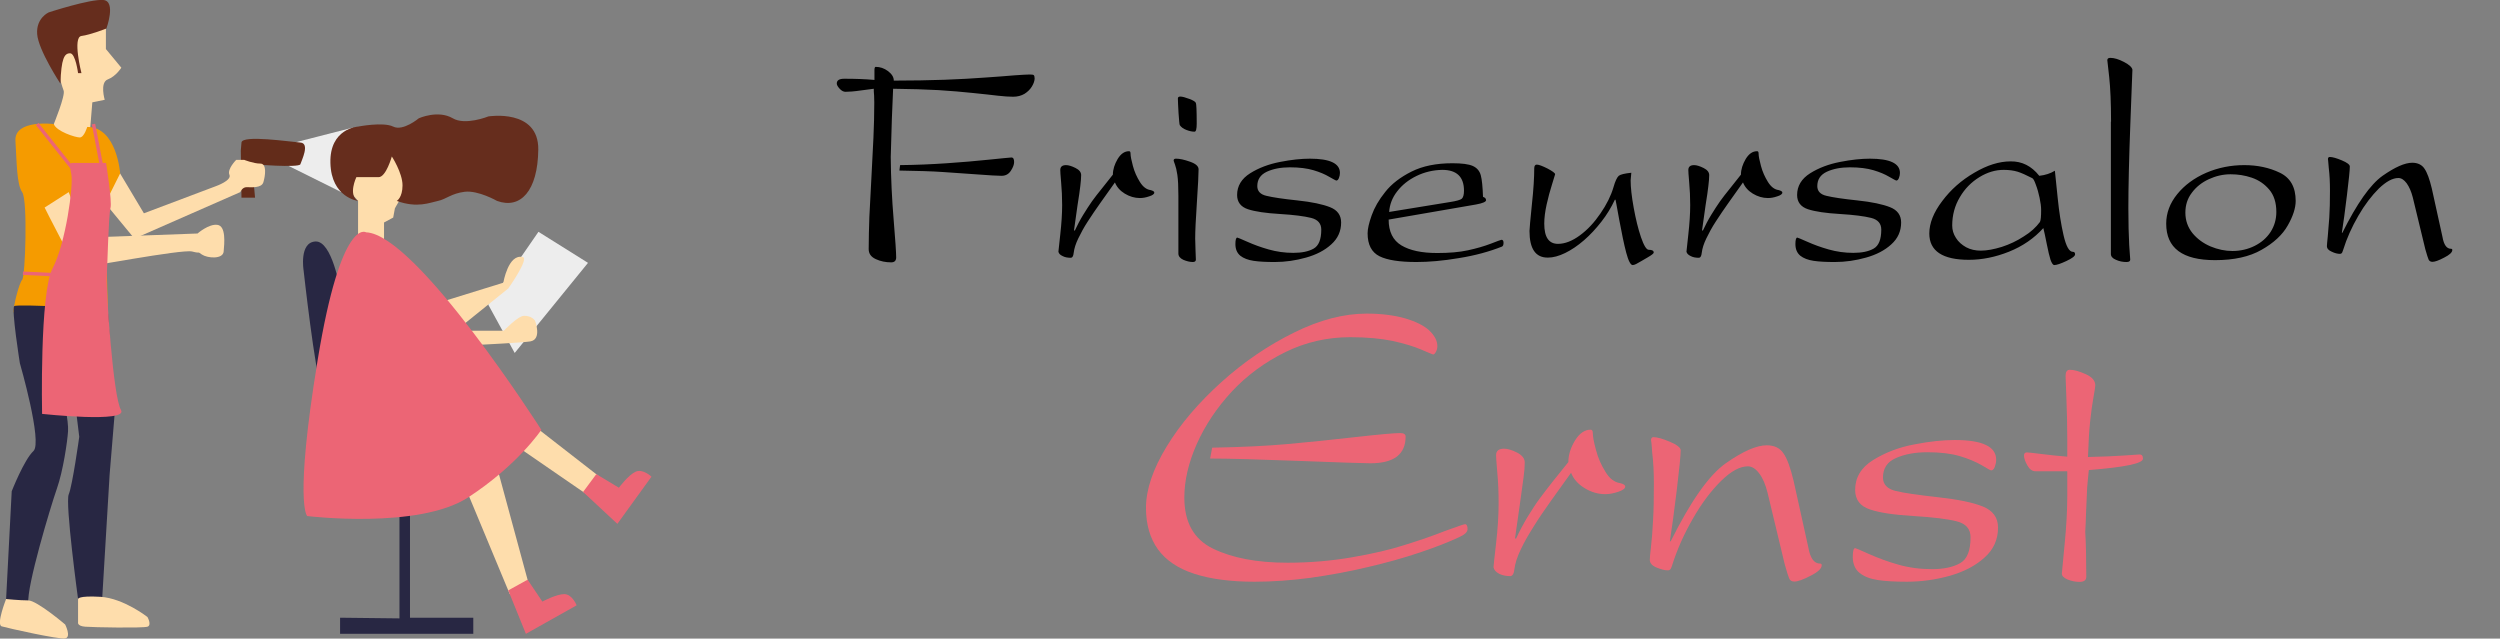 <?xml version="1.0" encoding="utf-8"?>
<!-- Generator: Adobe Illustrator 22.0.1, SVG Export Plug-In . SVG Version: 6.00 Build 0)  -->
<svg version="1.1" id="Ebene_1" xmlns="http://www.w3.org/2000/svg" xmlns:xlink="http://www.w3.org/1999/xlink" x="0px" y="0px"
	 viewBox="0 0 1473.2 376.3" style="enable-background:new 0 0 1473.2 376.3;" xml:space="preserve">
<rect x="0" y="0" width="1473.2" height="376.3" fill="#808080" stroke="none"/>
<style type="text/css">
	.st0{fill:#EDEDED;}
	.st1{fill:#632C1A;}
	.st2{fill:#FEDDAC;}
	.st3{fill:#F59B00;}
	.st4{fill:#282743;}
	.st5{fill:#EC6575;}
	.st6{fill:#632F1C;}
	.st7{fill:#662D1D;}
	.st8{fill:none;stroke:#EC6575;stroke-width:2;stroke-miterlimit:10;}
	.st9{fill-rule:evenodd;clip-rule:evenodd;}
	.st10{fill-rule:evenodd;clip-rule:evenodd;fill:#EC6575;}
</style>
<g>
	<polygon class="st0" points="174.3,83.8 207.9,75.2 201.1,113.2 170.1,97.8 	"/>
	<path class="st1" d="M142.3,116.5h8l-1.8-19.7c0,0,27.7,2.2,28.5,0c0.7-2.2,5.8-12.4,0-12.8s-34.3-4.7-34.7,0s-0.4,4.7-0.4,4.7
		L142.3,116.5z"/>
	<path class="st2" d="M31.7,73.1c0,0,6.9-16.8,5.8-19.7c-1.1-2.9-2-6.6-2-6.6l-0.9-17.2h6.1L46,16.1h16.4v12.8l9.1,11
		c0,0-3.2,5.1-8,6.9s-1.8,12-1.8,12l-7.3,1.5L53.2,75l-3.5,10.4l-17.9-9v-3.3H31.7z"/>
	<path class="st2" d="M58.4,115.4l20.8,25.2l62.4-27.4c0,0,1.1-2.9,3.7-2.9c2.6,0,8.8,0.7,9.9-2.9c1.1-3.7,2.2-11-1.8-11
		s-9.5-2.2-9.5-2.2h-4.7c0,0-5.5,5.5-4,8.8s-7.7,6.6-7.7,6.6l-42.7,16.1L68.2,97.9L58.4,115.4z"/>
	<path class="st3" d="M31.7,73.1c0,0-23.4-2.9-22.6,9.9s0.7,25.6,4,30.3c3.3,4.7,1.8,49.6,0,51.5s-5.3,15.6-5.1,19
		s55.5-1.5,55.5-1.5L62,119.8l8.8-17.6c0,0-1.9-27.4-19.4-27.4c0,0-1.8,6.2-4.4,6.2S33.2,77.4,31.7,73.1z"/>
	<path class="st2" d="M26.3,122.3c1.1,2.2,17.5,35,19.7,35.4s61.3-11,67.2-9.5c5.8,1.5,2.5-0.4,5.8,1.8s12.4,2.9,12.8-1.8
		c0.4-4.7,1.5-15-3.7-15.7c-5.1-0.7-11.7,5.1-11.7,5.1l-66,2.4l-9.9-26.8L26.3,122.3z"/>
	<path class="st4" d="M3.6,353l3.3-63.5c0,0,7.3-18.6,12.8-23.7s-8-51.8-8-51.8s-5.1-32.1-3.3-33.6s55.1,1.8,55.1,1.8l4,62.4
		l-2.9,35L60.2,353H46c0,0-7.7-56.6-5.5-61.7s6.2-33.9,6.2-33.9l-2.9-23.7h-6.6c0,0,3.3,14.2,2.9,20.4c-0.4,6.2-2.9,23.4-6.6,33.9
		c-3.7,10.6-17.9,57.7-16.8,67.5C17.9,365.5,3.6,353,3.6,353z"/>
	<path class="st4" d="M200.4,170.5c0,0-4.7-28.7-14.5-28.2c-9.7,0.5-7,17-7,17s6.8,61.3,10.6,69.6
		C193.2,237.2,200.4,170.5,200.4,170.5z"/>
	<path class="st2" d="M211,137.9v-19.5l-5.1-5.8l2.6-22.4l15.5-4.9h11.2l1.9,17.5c0,0,6.3,4.9,2.9,8.8c-3.4,3.9-7.3,11.2-7.3,11.2
		l-1,5.4l-5.4,2.9v13.1L211,137.9z"/>
	<polygon class="st0" points="287.7,179.5 303.3,208 346.5,154.9 317.3,136.6 	"/>
	<path class="st2" d="M260.4,177.8l36.2-11.2c0,0,2.9-17.3,11.5-15.1c3.8,1-8.6,18.5-8.6,18.5l-30.8,24.8"/>
	<path class="st2" d="M273.8,194.9h23.1c0,0,8.2-8.7,11.9-8.8c4.7-0.1,6.5,2.9,6.5,2.9s4.3,11.1-2.9,12.2
		c-4.3,0.7-28.2,1.9-28.2,1.9L273.8,194.9z"/>
	<polygon class="st4" points="200.4,364 200.4,373.5 278.9,373.5 278.9,364 241.6,364 241.6,302.3 235.4,302.3 235.4,364.4 	"/>
	<polygon class="st2" points="273.8,286.2 300.4,350.1 311.7,344.6 292.7,274.6 	"/>
	<polygon class="st2" points="303.3,262.1 345.7,291.3 352.6,280.4 311.7,248.6 	"/>
	<path class="st5" d="M299.5,347.9l10.4,25.6l29.9-16.8c0,0-2.6-6.6-7.3-6.6s-12.9,4.4-12.9,4.4l-8.7-12.9L299.5,347.9z"/>
	<path class="st5" d="M343.6,289.9l20.2,18.8l20.1-27.8c0,0-5.1-4.9-9.4-2.9s-9.8,9.4-9.8,9.4l-13.3-8L343.6,289.9z"/>
	<path class="st5" d="M215.7,136.9c0,0-14.6-9.5-28.5,75.2s-6.2,92-6.2,92s65.7,8,94.9-11s43.1-39.8,43.1-39.8
		S245.5,138,215.7,136.9z"/>
	<path class="st6" d="M211,118.4"/>
	<path class="st7" d="M211,118.4c0,0-15.8-1.9-16.3-22.4C194.2,75.6,211,74.6,211,74.6s14.8-2.9,20.7,0c5.8,2.9,15.1-4.9,15.1-4.9
		s11.3-5.1,20,0c7.4,4.4,21-1.1,21-1.1s29.7-4.8,29.4,19.6s-10.5,35.2-24.3,30.2c0,0-11-6.3-19-5.4c-8,1-11,4.4-15.8,5.4
		c-4.9,1-12.1,4.4-24.3,0c0,0,3.4-1.9,3.4-9.2c0-7.3-6.3-17-6.3-17s-3.4,12.2-7.8,12.2c-4.4,0-13.1,0-13.1,0S204.9,115,211,118.4z"
		/>
	<path class="st5" d="M24.8,243.9c0,0-1.5-71.2,6.2-85.8s12.4-48.9,11-55.5s0.3-6.6,0.3-6.6h20.2c0,0,3.7,23,2.6,26.6
		c-1.1,3.7-1.8,33.9-2.2,40.9c-0.4,6.9,3.7,70.5,8.4,78.1C75.9,249.4,24.8,243.9,24.8,243.9z"/>
	<line class="st8" x1="13.5" y1="161" x2="36.5" y2="162.1"/>
	<line class="st8" x1="21.9" y1="73.1" x2="46" y2="103.4"/>
	<line class="st8" x1="55.1" y1="73.1" x2="60.9" y2="103.4"/>
	<path class="st7" d="M35.6,49.3c0,0-13-19.7-13.7-29.2s6.8-12.8,6.8-12.8s24.5-8,32.2-7.3s1.8,16.8,1.8,16.8s-9.3,3.7-14.7,4.4
		c-5.4,0.7,0,21.9,0,21.9h-2c0,0-1.5-11.7-4.7-11.7C37.9,31.4,36.1,34.4,35.6,49.3z"/>
	<path class="st2" d="M3.6,353c0,0-6,15.1-2.6,16.1s33.6,7.8,37.4,7.1s0-8.2,0-8.2s-16.7-14.2-21.8-14.2S3.6,353,3.6,353"/>
	<path class="st2" d="M86.9,363.6c0,0-14-11-27.6-11.9C45.7,350.9,46,353,46,353v13.7c0,0-0.7,2.2,4.2,2.6s33.9,0.9,36.7,0
		C89.6,368.4,86.9,363.6,86.9,363.6z"/>
</g>
<path class="st9" d="M514.9,52.3c-0.9,0.1-3.5,0.4-7.6,1c-4.1,0.6-7.2,0.8-9.1,0.8c-1.1,0-2.3-0.6-3.4-1.8c-1.1-1.2-1.7-2.2-1.7-3.1
	c0-1.9,1.5-2.8,4.4-2.8c6.4,0,12.3,0.2,17.8,0.7v-5.9c0-1.2,0.3-1.8,0.7-1.8c2.6,0,5,0.8,7.3,2.5c2.2,1.7,3.4,3.5,3.4,5.6
	c11,0,21-0.2,29.9-0.5c8.9-0.3,16.9-0.8,23.9-1.3c7.1-0.5,12.8-0.9,17.2-1.3c4.4-0.3,7.5-0.5,9.1-0.5c1.3,0,2.1,0.1,2.4,0.4
	c0.3,0.3,0.5,1,0.5,2.1c-0.1,1.5-0.7,3.1-1.7,4.7c-1,1.6-2.4,3-4.3,4.2c-1.9,1.1-4.1,1.7-6.7,1.7c-2.4,0-5.3-0.2-8.9-0.6
	c-3.6-0.4-8.5-1-14.7-1.6c-6.2-0.7-13.1-1.2-20.4-1.7c-7.4-0.4-16.3-0.7-26.7-0.8c-0.5,10.2-1,23.6-1.4,40.2
	c0.1,12.5,0.7,24.7,1.7,36.8c1,12.1,1.5,19.5,1.5,22.4c0,1.9-1,2.9-2.9,2.9c-3.3,0-6.3-0.6-9.1-1.9s-4.2-3.2-4.2-5.9
	c0-6.2,0.2-12.5,0.4-19c0.3-6.5,0.7-14.2,1.2-23c0.5-8.8,0.9-16.6,1.2-23.6c0.3-6.9,0.5-13.8,0.5-20.7c0-0.9,0-2.3-0.1-4.1
	C514.9,54.5,514.9,53.1,514.9,52.3L514.9,52.3z M530,100.5l0.4-3.2c9.5-0.1,18.7-0.5,27.5-1.1c8.8-0.6,17.1-1.3,24.7-2.1
	c7.6-0.8,12.1-1.2,13.4-1.3c1.1,0,1.6,0.9,1.6,2.7c0,1.4-0.6,3.1-1.9,5.1c-1.3,2-3.1,3-5.5,3c-2.6,0-7.2-0.3-14-0.8
	c-6.8-0.5-13.5-1-20.1-1.4C549.4,100.9,540.7,100.7,530,100.5L530,100.5z M623.7,148.3c0-0.5,0.4-3.9,1.1-10.2
	c0.7-6.3,1.1-12,1.1-17.2c0-4.7-0.2-9.2-0.6-13.5c-0.4-4.3-0.5-6.7-0.5-7.2c0-1.9,1.1-2.9,3.4-2.9c1.5,0,3.4,0.6,5.6,1.7
	c2.2,1.1,3.3,2.5,3.3,4.2c0,1.7-0.2,3.8-0.5,6.4c-0.3,2.6-0.8,6.3-1.6,11.1c-0.7,4.8-1.4,9.8-2.1,14.9l0.4,0.4
	c1.5-3.2,3.1-6.3,5-9.4c1.9-3.1,3.6-5.7,5.2-8c1.6-2.2,3.5-4.7,5.8-7.5c2.2-2.8,4.4-5.5,6.5-8.2c0-3.1,1-6.1,2.8-9.2
	c1.9-3.1,4.1-4.6,6.7-4.6c0.6,0,0.9,0.4,0.9,1.4c0,1.5,0.5,4,1.4,7.3c0.9,3.4,2.3,6.5,4.1,9.4c1.8,2.9,3.9,4.5,6.3,4.8
	c1.4,0.4,2.2,0.8,2.2,1.5c0,0.8-1,1.6-3,2.2c-2,0.7-3.8,1-5.5,1c-3.1,0-6.1-0.9-8.9-2.6c-2.8-1.7-4.7-3.9-5.8-6.6
	c-3.1,4.4-6,8.4-8.6,12.1c-2.6,3.7-5.1,7.3-7.4,10.9c-2.3,3.5-4.1,6.9-5.6,10c-1.5,3.1-2.4,5.9-2.7,8.5c-0.2,2-0.8,2.9-1.8,2.9
	c-1.8,0-3.4-0.3-4.7-1C624.6,150.2,623.9,149.3,623.7,148.3L623.7,148.3z M691.6,94.6c0-0.7,0.4-1.1,1.4-1.1c2.2,0,4.9,0.6,8.3,1.8
	c3.4,1.2,5,2.7,5,4.5c0,2.7-0.3,9.2-1,19.5c-0.7,10.3-1,17.3-1,21.2c0,2,0.1,4.4,0.2,7.2c0.1,2.8,0.2,4.5,0.2,5.3
	c0,0.9-0.6,1.4-1.8,1.4c-1.8,0-3.7-0.5-5.6-1.3c-1.9-0.9-2.9-2.1-2.9-3.7v-34c0-5.5-0.2-9.5-0.6-12.3c-0.4-2.7-0.9-4.8-1.4-6.1
	C691.9,95.6,691.6,94.8,691.6,94.6L691.6,94.6z M695.5,56.9c1.2,0,3,0.5,5.4,1.4c2.4,0.9,3.6,1.7,3.8,2.4c0.3,0.5,0.5,4.5,0.5,12.1
	c0,3.2-0.4,4.8-1.3,4.8c-1.3,0-2.9-0.3-4.7-1c-1.9-0.7-3.2-1.7-4-2.9c-0.2-0.5-0.4-2.8-0.7-6.9c-0.2-4.1-0.4-7-0.4-8.8
	C694.1,57.3,694.6,56.9,695.5,56.9L695.5,56.9z M740.9,109.7c0,2.9,1.8,4.9,5.4,5.7c3.6,0.9,9.7,1.8,18.2,2.7c8.6,0.9,15,2.3,19.3,4
	c4.3,1.7,6.5,4.7,6.5,9c0,5.1-1.9,9.4-5.8,12.9c-3.8,3.5-8.8,6.1-14.9,7.8c-6,1.7-12.2,2.6-18.4,2.6c-5,0-9.2-0.2-12.5-0.7
	c-3.3-0.5-5.9-1.5-7.8-3c-1.9-1.6-2.9-3.8-2.9-6.9c0-2.5,0.4-3.8,1.1-3.8c0.2,0,2.2,0.8,6,2.5c3.8,1.7,7.9,3.2,12.5,4.5
	c4.6,1.3,9.4,2,14.5,2c5,0,9-0.8,12-2.5c3-1.7,4.5-5.4,4.5-11.2c0-3.6-2-5.9-6-6.9c-4-1-10.1-1.8-18.4-2.3
	c-8.3-0.5-14.5-1.4-18.8-2.8c-4.2-1.4-6.4-4.2-6.4-8.4c0-5.3,2.6-9.6,7.7-12.8c5.1-3.2,11-5.4,17.7-6.7c6.6-1.3,12.5-1.9,17.5-1.9
	c11.8,0,17.7,2.8,17.7,8.4c0,1-0.2,2-0.6,3c-0.4,1-0.9,1.5-1.6,1.5c-0.2,0-1.6-0.8-4.1-2.2c-2.5-1.5-5.6-2.8-9.3-3.9
	c-3.7-1.1-8.3-1.7-13.9-1.7c-5.4,0-9.9,0.9-13.6,2.6C742.7,103,740.9,105.8,740.9,109.7L740.9,109.7z M818.6,124.9l35.6-5.8
	c4-0.6,6.4-1.3,7.2-2c0.8-0.7,1.3-2.3,1.3-4.7c0-8.2-4.3-12.3-12.8-12.3c-5.4,0.1-10.5,1.3-15.2,3.6c-4.7,2.3-8.5,5.3-11.4,9.1
	C820.4,116.5,818.9,120.6,818.6,124.9L818.6,124.9z M805.9,137.5c0-2.6,0.8-6.1,2.4-10.6c1.6-4.5,4.2-9.1,8-13.8
	c3.7-4.7,8.9-8.7,15.5-12c6.6-3.3,14.6-4.9,24.1-4.9c5.6,0,9.5,0.5,12,1.6c2.4,1.1,4,2.9,4.7,5.5c0.7,2.6,1.1,6.8,1.3,12.7
	c1.2,0.4,1.8,1,1.8,2c0,0.9-2,1.8-5.9,2.5l-51.5,8.9c0,7.1,2.5,12.2,7.5,15.2c5,3,12,4.5,21.1,4.5c7,0,13.1-0.5,18.1-1.6
	c5.1-1.1,9.6-2.4,13.5-3.9c3.9-1.5,6-2.3,6.3-2.3c0.8,0,1.2,0.6,1.2,1.8c0,1.2-0.3,1.9-0.9,2.2c-7.5,3-16,5.3-25.4,6.8
	c-9.4,1.6-17.8,2.3-25,2.3c-9.9,0-17.2-1.1-21.8-3.4C808.3,148.7,805.9,144.2,805.9,137.5L805.9,137.5z M901.3,136.1
	c0-1.3,0.5-6.5,1.4-15.5c1-9.1,1.4-16.2,1.4-21.4c0-1.4,0.5-2.2,1.5-2.2c1.2,0,3.3,0.8,6.3,2.3c3,1.6,4.5,2.7,4.5,3.4
	c0,0.1-0.6,2.1-1.8,5.9c-1.2,3.8-2.3,7.8-3.2,11.9c-0.9,4.1-1.4,7.9-1.4,11.3c0,8,2.7,11.9,8.1,11.9c4.1,0,8.4-1.7,12.9-5
	c4.5-3.3,8.5-7.6,12.1-12.9c3.6-5.2,6.2-10.4,7.7-15.5c1-3.6,2.1-5.8,3.1-6.7c1-0.8,3.5-1.4,7.4-1.8c0,0.6-0.1,1.3-0.2,2.2
	c-0.1,0.9-0.2,1.7-0.2,2.3c0,4.1,0.6,9.5,1.8,16.1c1.2,6.6,2.6,12.4,4.3,17.4c1.7,4.9,3.2,7.4,4.6,7.4c1.9,0,2.9,0.5,2.9,1.6
	c0,0.6-1.2,1.5-3.6,2.9c-1,0.6-2.3,1.3-3.6,2.1c-1.4,0.8-2.4,1.4-3.2,1.8c-0.8,0.4-1.5,0.6-2,0.6c-1.2,0-2.5-2.4-3.8-7.3
	c-1.3-4.9-2.6-11.3-4.1-19.3c-1.4-7.9-2.2-11.9-2.2-11.9h-0.4c-2.1,4.5-4.7,8.8-7.9,12.9c-3.2,4.1-6.6,7.8-10.3,11
	c-3.7,3.2-7.4,5.7-11.1,7.5c-3.7,1.8-7.1,2.7-10.1,2.7C904.9,151.9,901.3,146.6,901.3,136.1L901.3,136.1z M993.8,148.3
	c0-0.5,0.4-3.9,1.1-10.2c0.7-6.3,1.1-12,1.1-17.2c0-4.7-0.2-9.2-0.6-13.5c-0.4-4.3-0.5-6.7-0.5-7.2c0-1.9,1.1-2.9,3.4-2.9
	c1.5,0,3.4,0.6,5.6,1.7c2.2,1.1,3.3,2.5,3.3,4.2c0,1.7-0.2,3.8-0.5,6.4c-0.3,2.6-0.8,6.3-1.6,11.1c-0.7,4.8-1.4,9.8-2.1,14.9
	l0.4,0.4c1.5-3.2,3.1-6.3,5-9.4c1.9-3.1,3.6-5.7,5.2-8c1.6-2.2,3.5-4.7,5.8-7.5c2.2-2.8,4.4-5.5,6.5-8.2c0-3.1,1-6.1,2.8-9.2
	c1.9-3.1,4.1-4.6,6.7-4.6c0.6,0,0.9,0.4,0.9,1.4c0,1.5,0.5,4,1.4,7.3c0.9,3.4,2.3,6.5,4.1,9.4c1.8,2.9,3.9,4.5,6.3,4.8
	c1.4,0.4,2.2,0.8,2.2,1.5c0,0.8-1,1.6-3,2.2c-2,0.7-3.8,1-5.5,1c-3.1,0-6.1-0.9-8.9-2.6c-2.8-1.7-4.7-3.9-5.8-6.6
	c-3.1,4.4-6,8.4-8.6,12.1c-2.6,3.7-5.1,7.3-7.4,10.9c-2.3,3.5-4.1,6.9-5.6,10c-1.5,3.1-2.4,5.9-2.7,8.5c-0.2,2-0.8,2.9-1.8,2.9
	c-1.8,0-3.4-0.3-4.7-1C994.8,150.2,994,149.3,993.8,148.3L993.8,148.3z M1070.9,109.7c0,2.9,1.8,4.9,5.4,5.7
	c3.6,0.9,9.7,1.8,18.2,2.7c8.6,0.9,15,2.3,19.3,4c4.3,1.7,6.5,4.7,6.5,9c0,5.1-1.9,9.4-5.8,12.9c-3.8,3.5-8.8,6.1-14.9,7.8
	c-6,1.7-12.2,2.6-18.4,2.6c-5,0-9.2-0.2-12.5-0.7c-3.3-0.5-5.9-1.5-7.8-3c-1.9-1.6-2.9-3.8-2.9-6.9c0-2.5,0.4-3.8,1.1-3.8
	c0.2,0,2.2,0.8,6,2.5c3.8,1.7,7.9,3.2,12.5,4.5c4.6,1.3,9.4,2,14.5,2c5,0,9-0.8,12-2.5c3-1.7,4.5-5.4,4.5-11.2c0-3.6-2-5.9-6-6.9
	c-4-1-10.1-1.8-18.4-2.3c-8.3-0.5-14.5-1.4-18.8-2.8c-4.2-1.4-6.4-4.2-6.4-8.4c0-5.3,2.6-9.6,7.7-12.8c5.1-3.2,11-5.4,17.7-6.7
	c6.6-1.3,12.5-1.9,17.5-1.9c11.8,0,17.7,2.8,17.7,8.4c0,1-0.2,2-0.6,3c-0.4,1-0.9,1.5-1.6,1.5c-0.2,0-1.6-0.8-4.1-2.2
	c-2.5-1.5-5.6-2.8-9.3-3.9c-3.7-1.1-8.3-1.7-13.9-1.7c-5.4,0-9.9,0.9-13.6,2.6C1072.7,103,1070.9,105.8,1070.9,109.7L1070.9,109.7z
	 M1202.1,130.8c0.5-1,0.7-3.3,0.7-7c0-2-0.3-4.4-0.9-7.2c-0.6-2.8-1.3-5.4-2.2-7.7c-0.8-2.3-1.5-3.6-2.1-3.9
	c-3.5-1.8-6.4-3.1-8.6-3.8c-2.3-0.7-5-1.1-8.3-1.1c-4.8,0-9.6,1.4-14.3,4.3c-4.7,2.9-8.6,6.8-11.5,11.8c-3,5-4.5,10.6-4.5,16.7
	c0,2.6,0.7,5,2.2,7.3c1.4,2.3,3.5,4.1,6,5.5c2.6,1.4,5.5,2,8.7,2c3.6,0,7.7-0.8,12.3-2.2c4.6-1.5,8.9-3.5,13-6.2
	C1196.7,136.8,1199.8,133.9,1202.1,130.8L1202.1,130.8z M1201.7,103.6c3.6-0.4,6.6-1.4,9.2-3c0.3,3.2,0.9,8.7,1.7,16.5
	c0.8,7.8,1.9,15,3.4,21.5c1.5,6.5,3.3,9.8,5.5,9.8c0.9,0,1.3,0.5,1.3,1.5c0,1-1.7,2.3-5.1,3.9c-3.4,1.6-5.8,2.4-7.2,2.4
	c-0.8-0.1-1.5-1.2-2.2-3.2c-0.6-2-1.4-5.1-2.2-9.3c-0.8-4.2-1.5-7.3-2-9.3c-5.4,6-12.2,10.7-20.2,13.9c-8,3.2-15.9,4.8-23.7,4.8
	c-15.5,0-23.3-5.2-23.3-15.5c0-6,2.5-12.4,7.6-19.1c5-6.7,11.3-12.3,18.9-16.7c7.6-4.5,14.7-6.7,21.4-6.7
	C1191.5,95,1197.1,97.8,1201.7,103.6L1201.7,103.6z M1244,71.7c0-11.1-0.4-19.9-1.1-26.4c-0.7-6.5-1.1-9.8-1.1-9.8
	c0-1,0.6-1.4,1.8-1.4c2.3,0,4.9,0.8,8,2.4c3.1,1.6,4.8,3.2,5,4.6c0-0.4-0.4,10-1.2,31.1c-0.8,21.1-1.2,38-1.2,50.5
	c0,8.8,0.2,16,0.5,21.7c0.4,5.6,0.6,8.5,0.6,8.6c0,0.9-0.7,1.4-2.2,1.4c-2.2,0-4.2-0.4-6.2-1.3c-2-0.8-3-2-3-3.4V71.7L1244,71.7z
	 M1341.4,124.9c0-5.5-1.4-9.9-4.2-13.2c-2.8-3.3-6.2-5.6-10.3-7c-4.1-1.4-8.2-2-12.5-2c-4.4,0-8.7,1-12.8,2.9c-4.1,1.9-7.5,4.6-10,8
	c-2.6,3.4-3.8,7.3-3.8,11.7c0,4.6,1.4,8.6,4.2,12.1c2.8,3.4,6.4,6,10.6,7.8c4.3,1.8,8.6,2.7,12.9,2.7c4.7,0,9.1-1,13.1-3
	c4-2,7.1-4.7,9.4-8.2C1340.3,133.1,1341.4,129.2,1341.4,124.9L1341.4,124.9z M1322.5,97.3c7.8,0,14.8,1.5,21,4.5
	c6.2,3,9.3,8.5,9.3,16.6c0,4.2-1.6,9.1-4.7,14.5c-3.1,5.5-8.3,10.3-15.4,14.3c-7.1,4.1-16.3,6.1-27.4,6.1
	c-19.2,0-28.8-7.1-28.8-21.5c0-6.3,2.2-12.1,6.5-17.4c4.3-5.3,10-9.5,17.1-12.6C1307.1,98.8,1314.6,97.3,1322.5,97.3L1322.5,97.3z
	 M1371.8,93.9c0-1,0.4-1.4,1.1-1.4c1.6,0,4,0.7,7.1,2c3.1,1.3,4.7,2.5,4.7,3.6c0,2.3-0.6,7.9-1.7,17c-1.1,9.1-2.1,16.5-3,22.1h0.3
	c8.6-17.3,16.5-28.5,23.7-33.6c7.3-5.1,13.1-7.7,17.5-7.7c3.2,0,5.7,1.2,7.2,3.5c1.6,2.3,3,6.2,4.3,11.6l6.3,28.6c0.8,4.7,2.5,7,5,7
	c0.5,0,0.8,0.2,0.8,0.7c0,1.4-1.6,2.9-4.8,4.5c-3.2,1.7-5.5,2.5-6.9,2.5c-1.1,0-1.9-0.5-2.3-1.4c-0.4-0.9-1-2.9-1.9-6l-7.4-30.6
	c-0.9-3.5-2.1-6.2-3.6-8.3c-1.5-2-3.1-3.1-4.9-3.1c-3.4,0-7.2,2.1-11.5,6.2c-4.2,4.2-8.3,9.5-12.1,16.1c-3.8,6.6-6.8,13.2-8.9,20
	c-0.1,0.3-0.2,0.7-0.4,1.1c-0.1,0.4-0.3,0.7-0.5,0.9c-0.2,0.2-0.5,0.4-1,0.4c-1.4,0-3.1-0.4-4.9-1.3c-1.9-0.8-2.8-1.9-2.8-3.3
	c0-0.7,0.2-2.6,0.5-5.6c0.3-3,0.6-6.7,0.9-11.1c0.3-4.4,0.4-9.8,0.4-16c0-4.8-0.2-9.3-0.7-13.3C1372,95.1,1371.8,93.3,1371.8,93.9
	L1371.8,93.9z"/>
<path class="st10" d="M1230.4,269.3c8.9-0.2,16.1-0.5,21.6-0.9c5.5-0.4,8.5-0.6,8.8-0.6c1.3,0,2,0.8,2,2.5c0,2.8-10.6,5-31.9,6.7
	c-0.4,3.4-0.7,7-1,10.7c-0.2,3.7-0.4,8.3-0.6,13.7c-0.2,5.4-0.3,9.4-0.5,12c0.4,6.9,0.6,15.7,0.6,26.5c0,2-1.4,3-4,3
	c-2.4,0-4.7-0.5-7-1.4c-2.3-1-3.4-2.1-3.4-3.5c0-0.3,0.5-5.9,1.6-16.9c1.1-11,1.6-20.6,1.6-28.8v-14.6h-18.8c-1.8,0-3.4-1.1-4.7-3.4
	c-1.3-2.3-2-4.2-2-5.8c0-1.3,0.6-1.9,1.7-1.9c0.7,0,3.5,0.3,8.3,0.9c4.8,0.6,10,1.2,15.5,1.6v-10.2c0-7.9-0.2-15.8-0.5-23.7
	c-0.3-8-0.5-12.5-0.5-13.6c0-2.5,0.8-3.7,2.5-3.7c2.5,0,5.6,0.9,9.4,2.6c3.8,1.7,5.6,3.9,5.6,6.6c0,0.6-0.3,2.8-1,6.6
	c-0.7,3.8-1.4,8.6-2,14.3C1231.1,253.5,1230.7,260.7,1230.4,269.3L1230.4,269.3z"/>
<path class="st10" d="M1109.6,281.4c0,4,2.5,6.7,7.4,7.9c4.9,1.2,13.3,2.4,25,3.7c11.8,1.3,20.6,3.1,26.5,5.5
	c5.9,2.4,8.9,6.5,8.9,12.4c0,7-2.6,12.9-8,17.7c-5.3,4.8-12.1,8.3-20.4,10.7c-8.3,2.3-16.7,3.5-25.3,3.5c-6.9,0-12.7-0.3-17.2-1
	c-4.5-0.7-8.1-2.1-10.7-4.2c-2.6-2.1-4-5.3-4-9.4c0-3.5,0.5-5.2,1.4-5.2c0.3,0,3.1,1.2,8.2,3.5c5.2,2.3,10.8,4.4,17.1,6.2
	c6.3,1.8,12.9,2.7,20,2.7c6.9,0,12.4-1.2,16.5-3.5c4.2-2.3,6.2-7.4,6.2-15.3c0-4.9-2.7-8-8.2-9.4c-5.5-1.4-13.9-2.4-25.3-3.1
	c-11.4-0.7-20-1.9-25.8-3.9c-5.8-1.9-8.7-5.8-8.7-11.5c0-7.3,3.5-13.2,10.6-17.6c7.1-4.4,15.1-7.5,24.2-9.2c9.1-1.8,17.1-2.6,24-2.6
	c16.2,0,24.3,3.9,24.3,11.6c0,1.4-0.3,2.8-0.8,4.2c-0.5,1.4-1.3,2.1-2.2,2.1c-0.3,0-2.1-1-5.6-3.1c-3.5-2-7.8-3.8-12.8-5.3
	c-5.1-1.5-11.5-2.3-19.1-2.3c-7.4,0-13.6,1.2-18.7,3.5C1112.1,272.2,1109.6,276,1109.6,281.4L1109.6,281.4z"/>
<path class="st10" d="M972.9,259.6c0-1.3,0.5-2,1.4-2c2.2,0,5.4,0.9,9.7,2.7c4.2,1.8,6.4,3.5,6.4,5c0,3.1-0.8,10.9-2.3,23.4
	c-1.5,12.5-2.9,22.6-4.1,30.3h0.5c11.8-23.7,22.6-39.1,32.6-46.1c10-7,18-10.5,24-10.5c4.5,0,7.8,1.6,9.9,4.8
	c2.2,3.2,4.1,8.5,5.9,16l8.7,39.3c1.1,6.4,3.4,9.6,6.9,9.6c0.7,0,1,0.3,1,1c0,1.9-2.2,4-6.6,6.2c-4.4,2.3-7.6,3.4-9.5,3.4
	c-1.5,0-2.6-0.6-3.1-1.9c-0.5-1.2-1.4-4-2.6-8.3l-10.1-42.1c-1.2-4.8-2.8-8.6-4.9-11.4c-2.1-2.8-4.3-4.2-6.7-4.2
	c-4.7,0-9.9,2.8-15.8,8.6c-5.8,5.7-11.4,13.1-16.6,22.2c-5.2,9-9.3,18.2-12.2,27.4c-0.2,0.4-0.3,0.9-0.5,1.4
	c-0.2,0.5-0.4,0.9-0.7,1.2c-0.3,0.3-0.7,0.5-1.3,0.5c-1.9,0-4.2-0.6-6.8-1.7c-2.6-1.1-3.9-2.6-3.9-4.5c0-1,0.2-3.6,0.7-7.7
	c0.5-4.2,0.9-9.2,1.2-15.3c0.4-6.1,0.5-13.4,0.5-22c0-6.6-0.3-12.7-1-18.3C973.3,261.3,972.9,258.9,972.9,259.6L972.9,259.6z"/>
<path class="st10" d="M880.1,334.3c0-0.7,0.5-5.4,1.5-14c1-8.6,1.5-16.5,1.5-23.6c0-6.4-0.2-12.6-0.8-18.5c-0.5-5.9-0.7-9.2-0.7-9.9
	c0-2.6,1.6-3.9,4.7-3.9c2.1,0,4.7,0.8,7.7,2.3c3,1.6,4.5,3.5,4.5,5.8c0,2.3-0.2,5.2-0.7,8.8c-0.5,3.6-1.2,8.7-2.1,15.3
	c-0.9,6.6-1.9,13.4-2.9,20.4l0.5,0.6c2-4.4,4.3-8.7,6.8-12.9c2.6-4.2,4.9-7.8,7.2-10.9c2.3-3.1,4.9-6.5,7.9-10.3c3-3.8,6-7.5,9-11.2
	c0-4.2,1.3-8.4,3.9-12.7c2.6-4.2,5.7-6.4,9.2-6.4c0.8,0,1.3,0.6,1.3,1.9c0,2.1,0.6,5.4,1.9,10.1c1.2,4.7,3.1,8.9,5.6,12.9
	c2.4,4,5.3,6.1,8.6,6.6c2,0.5,3,1.1,3,2c0,1.2-1.4,2.2-4.1,3.1c-2.7,0.9-5.2,1.4-7.6,1.4c-4.3,0-8.4-1.2-12.3-3.6
	c-3.9-2.4-6.5-5.4-7.9-9c-4.3,6-8.2,11.5-11.9,16.6c-3.6,5.1-7.1,10.1-10.1,15c-3.1,4.9-5.7,9.4-7.7,13.7c-2,4.2-3.3,8.1-3.7,11.6
	c-0.3,2.7-1.2,4-2.5,4c-2.5,0-4.7-0.5-6.5-1.4C881.4,337,880.4,335.8,880.1,334.3L880.1,334.3z"/>
<path class="st10" d="M713.1,270.2l1.2-6.4c16.9-0.3,31.7-1,44.1-2.1c12.5-1.1,25.8-2.5,40-4.1c14.3-1.6,23.1-2.4,26.7-2.4
	c2.1,0,3.2,0.7,3.2,2c0,10.6-6.9,15.8-20.8,15.8c-4.1,0-18.1-0.5-42.1-1.4C741.6,270.7,724.1,270.2,713.1,270.2L713.1,270.2z"/>
<path class="st10" d="M863.3,308.9c1,0,1.5,1,1.5,2.9c0,1.7-1.7,3.3-4.9,4.7c-6.3,3-14.1,6-23.3,9.1c-9.2,3.1-19.5,6-30.7,8.6
	c-11.2,2.7-22.5,4.7-33.7,6.3c-11.3,1.5-22.3,2.3-33,2.3c-14.1,0-26-1.6-35.5-4.7c-9.5-3.1-16.6-7.9-21.3-14.3
	c-4.7-6.5-7.1-14.7-7.1-24.5c0-10.8,4.1-22.9,12.2-36.2c8.1-13.3,18.9-25.9,32.2-37.9c13.3-12,27.6-21.7,42.8-29.2
	c15.1-7.5,29.4-11.2,42.9-11.2c8.7,0,16.2,1,22.6,2.8c6.4,1.9,11.2,4.3,14.3,7.2c3.1,3,4.7,6,4.7,9.2c0,1.2-0.3,2.4-0.9,3.4
	c-0.5,1-1.1,1.5-1.6,1.5c-0.2,0-2.5-1-7-2.9c-4.4-1.9-10.1-3.6-16.9-5.1c-6.8-1.4-15.1-2.2-24.9-2.2c-13.6,0-26.3,2.9-38.3,8.8
	c-12,5.9-22.5,13.6-31.5,23.2c-8.9,9.6-15.8,20-20.7,31c-4.9,11.1-7.3,21.6-7.3,31.5c0,14.6,5.6,24.6,16.9,30.1
	c11.3,5.5,25.9,8.3,43.9,8.3c13.2,0,25.9-1.1,38-3.2c12.2-2.1,22.6-4.5,31.2-7.3c8.7-2.7,16.5-5.4,23.6-8.2
	C858.7,310.3,862.6,308.9,863.3,308.9L863.3,308.9z"/>
</svg>
